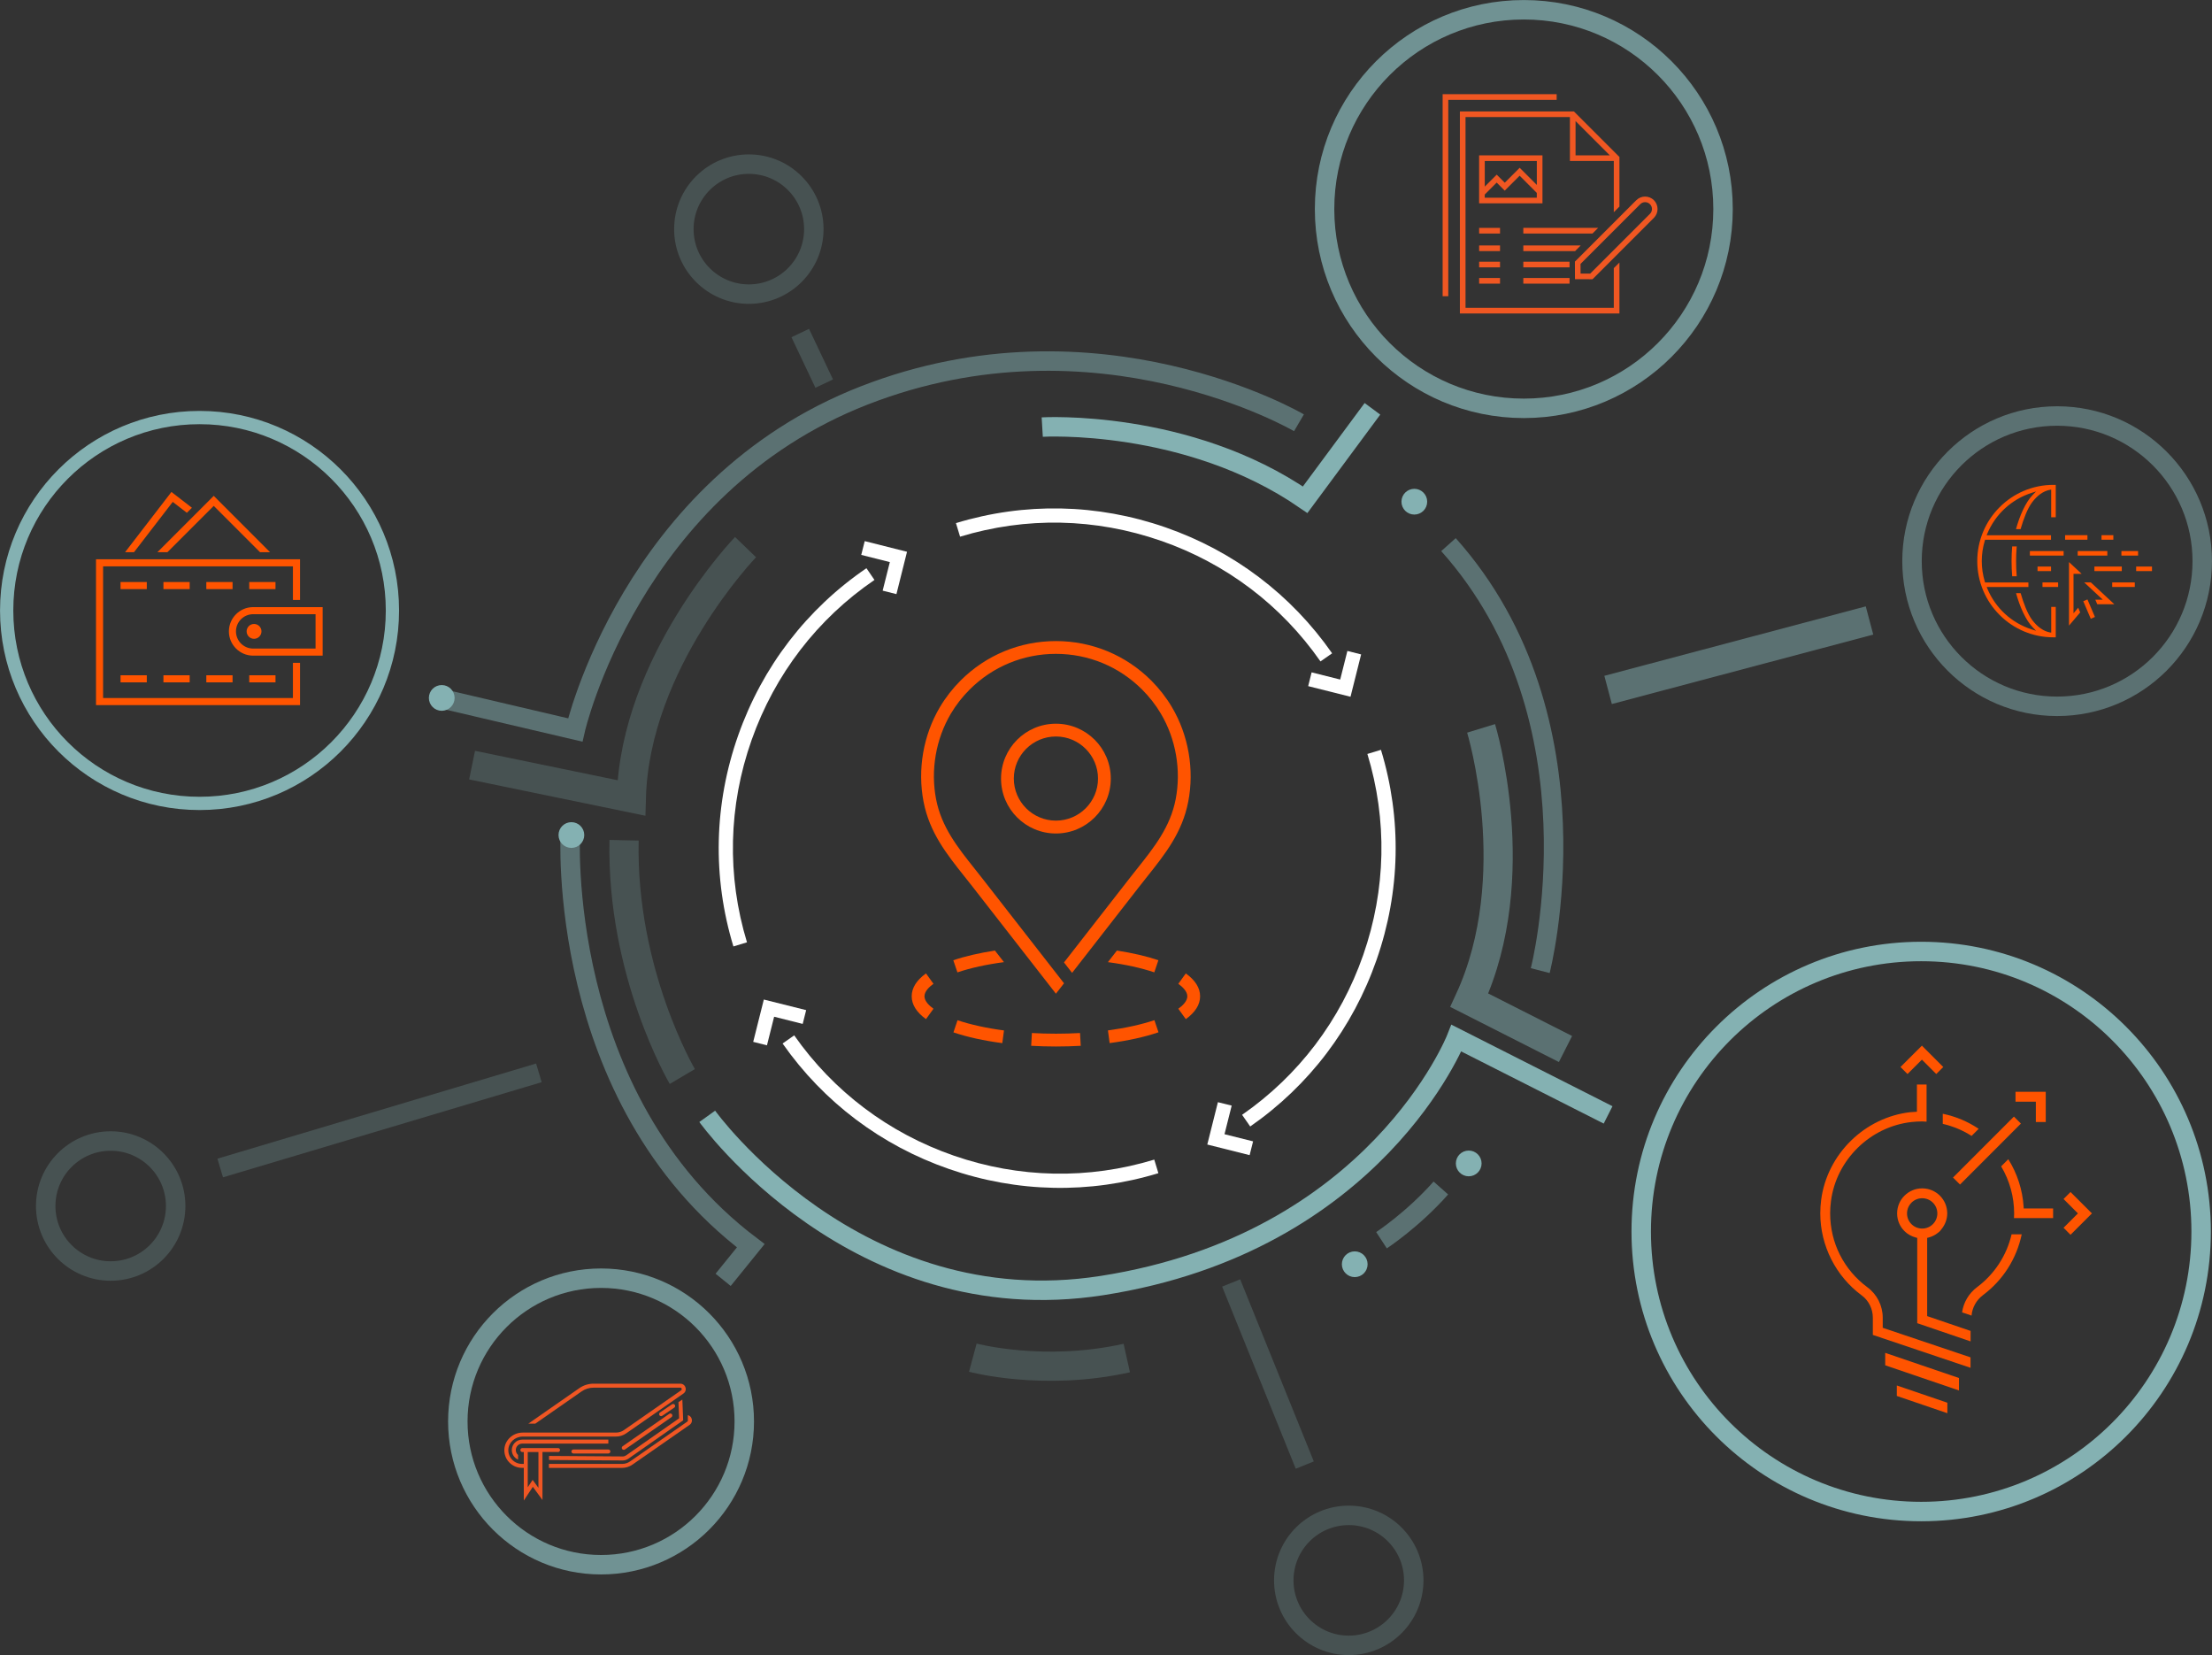 <?xml version="1.0" encoding="UTF-8"?>
<svg id="Layer_2" data-name="Layer 2" xmlns="http://www.w3.org/2000/svg" viewBox="0 0 643.71 481.52">
  <rect x="0" y="0" width="643.71" height="481.52" fill="#333333" stroke="none"/>
  <defs>
    <style>
      .cls-1 {
        opacity: .75;
      }

      .cls-1, .cls-2, .cls-3, .cls-4, .cls-5, .cls-6, .cls-7, .cls-8 {
        stroke: #84b1b2;
        stroke-miterlimit: 10;
      }

      .cls-1, .cls-2, .cls-3, .cls-4, .cls-5, .cls-7, .cls-8 {
        fill: none;
      }

      .cls-1, .cls-4, .cls-5, .cls-7 {
        stroke-width: 5.66px;
      }

      .cls-2 {
        stroke-width: 3.86px;
      }

      .cls-3, .cls-5 {
        opacity: .25;
      }

      .cls-3, .cls-8 {
        stroke-width: 8.49px;
      }

      .cls-9 {
        fill: #ff5400;
      }

      .cls-10 {
        fill: #f05623;
      }

      .cls-11 {
        fill: #f05722;
      }

      .cls-12 {
        fill: #fff;
      }

      .cls-4, .cls-8 {
        opacity: .5;
      }

      .cls-6 {
        fill: #84b1b2;
        stroke-width: 2.83px;
      }
    </style>
  </defs>
  <g id="Layer_3" data-name="Layer 3">
    <g>
      <circle class="cls-5" cx="32.21" cy="350.87" r="18.91"/>
      <g>
        <g>
          <path class="cls-10" d="m162.39,422.45c.32,0,.58-.26.58-.58s-.26-.58-.58-.58h-10.38c-.32,0-.58.26-.58.58s.26.58.58.58h.42v3.45h-.53c-1.08,0-2.1-.43-2.85-1.21-.75-.78-1.15-1.8-1.12-2.89.06-2.12,1.93-3.85,4.16-3.85h27.14c1.08,0,2.12-.33,3-.94l16.65-11.58c.58-.4.81-1.09.6-1.77-.21-.67-.8-1.1-1.5-1.1h-25.24c-1.49,0-2.93.45-4.15,1.3l-14.85,10.33h2.03l13.48-9.38c1.03-.72,2.24-1.09,3.49-1.09h25.24c.28,0,.38.22.4.29.02.07.07.3-.16.47l-16.65,11.58c-.69.48-1.5.73-2.34.73h-27.14c-2.85,0-5.24,2.23-5.32,4.97-.04,1.4.47,2.73,1.45,3.73.98,1,2.28,1.56,3.68,1.56h.53v9.51l2.63-3.99,2.8,3.83v-13.97h4.54Zm-5.7,10.41l-1.69-2.31-1.42,2.15v-10.25h3.11v10.41Z"/>
          <path class="cls-10" d="m181.04,421.56c.11.16.29.25.48.25.11,0,.23-.03.33-.1l13.56-9.42c.26-.18.33-.54.15-.81-.18-.26-.54-.33-.81-.14l-13.56,9.42c-.26.18-.33.54-.15.81"/>
          <path class="cls-10" d="m192.39,412c.11,0,.23-.03.33-.1l3.5-2.38c.27-.18.33-.54.15-.81-.18-.26-.54-.33-.81-.15l-3.5,2.38c-.26.18-.33.54-.15.81.11.17.29.25.48.25"/>
          <path class="cls-10" d="m166.87,422.87h10.17c.32,0,.58-.26.58-.58s-.26-.58-.58-.58h-10.17c-.32,0-.58.26-.58.58s.26.58.58.58"/>
          <path class="cls-10" d="m159.76,424.75l21.45.15h.02c.59,0,1.15-.18,1.64-.52l15.94-11.16-.24-6.04-1.13.75.19,4.7-15.43,10.79c-.29.2-.63.31-.98.31l-21.45-.15v1.16Z"/>
          <path class="cls-10" d="m201.29,412.77c-.17-.54-.59-.93-1.12-1.06v1.38s0,.02.01.03c.01.05.04.17-.01.29h0s0,0,0,0c-.03.06-.07.12-.15.18l-16.65,11.58c-.69.48-1.5.73-2.34.73h-21.29v1.16h21.29c1.08,0,2.12-.33,3-.94l16.65-11.58c.58-.4.81-1.09.6-1.76"/>
          <path class="cls-10" d="m151.98,419.99h25.05v-1.16h-25.05c-1.67,0-3.04,1.36-3.04,3.04,0,1.24.75,2.31,1.82,2.78v-1.35c-.4-.34-.66-.86-.66-1.43,0-1.04.84-1.88,1.88-1.88"/>
        </g>
        <g>
          <path class="cls-11" d="m448.87,45.19h-18.44v13.97h18.44v-13.97Zm-1.64,1.64v6.97l-4.99-4.99-4.34,4.34-2.34-2.34-3.48,3.48v-7.45h15.16Zm-15.16,10.69v-.92l3.48-3.48,2.34,2.34,4.34-4.34,4.99,5v1.4h-15.16Z"/>
          <polygon class="cls-11" points="465.07 66.3 443.3 66.3 443.3 67.94 463.43 67.94 465.07 66.3"/>
          <rect class="cls-11" x="443.3" y="76.14" width="13.45" height="1.64"/>
          <polygon class="cls-11" points="460 71.41 443.3 71.41 443.3 73.05 458.38 73.05 460 71.41"/>
          <rect class="cls-11" x="430.44" y="66.3" width="6.08" height="1.64"/>
          <rect class="cls-11" x="430.44" y="71.41" width="6.08" height="1.64"/>
          <rect class="cls-11" x="430.44" y="76.14" width="6.08" height="1.64"/>
          <rect class="cls-11" x="443.3" y="80.88" width="13.45" height="1.64"/>
          <rect class="cls-11" x="430.44" y="80.88" width="6.08" height="1.64"/>
          <path class="cls-11" d="m469.63,89.56h-43.15v-55.5h30.38v12.77h12.77v14.91l1.64-1.64v-14.43l-13.25-13.25h-33.18v58.78h46.43v-14.82l-1.64,1.63v11.55Zm-11.13-54.34l9.97,9.97h-9.97v-9.97Z"/>
          <polygon class="cls-11" points="453 27.4 419.82 27.4 419.82 86.18 421.46 86.18 421.46 29.05 453 29.05 453 27.4"/>
          <path class="cls-11" d="m481.31,58.25c-1.42-1.41-3.72-1.41-5.14,0l-17.62,17.62-.24.24.02,5.11,5.11.02,17.86-17.86c1.41-1.42,1.41-3.72,0-5.14m-1.16,3.98l-17.38,17.38h-2.8s-.01-2.82-.01-2.82l17.38-17.38c.78-.78,2.04-.78,2.82,0,.78.78.78,2.04,0,2.82"/>
        </g>
        <g>
          <path class="cls-12" d="m254.47,168.72l-2.33-3.41c-17.37,11.85-30.27,28.66-37.31,48.6-7.06,20-7.55,41.24-1.4,61.44l3.95-1.2c-5.89-19.35-5.42-39.71,1.35-58.87,6.75-19.1,19.11-35.2,35.75-46.56Z"/>
          <path class="cls-12" d="m337.82,157.32c18.97,6.59,35.03,18.73,46.45,35.11l3.39-2.36c-11.92-17.09-28.69-29.76-48.48-36.64-19.86-6.91-40.95-7.34-60.99-1.24l1.2,3.95c19.19-5.84,39.4-5.43,58.43,1.19Z"/>
          <path class="cls-12" d="m361.46,324.34l2.36,3.39c17.15-11.91,29.86-28.68,36.78-48.5,6.94-19.89,7.38-41.01,1.27-61.08l-3.95,1.2c5.85,19.22,5.42,39.46-1.22,58.51-6.62,18.99-18.81,35.06-35.23,46.47Z"/>
          <path class="cls-12" d="m277.55,336.21c-18.94-6.57-34.99-18.67-46.43-34.99l-3.38,2.37c11.94,17.04,28.69,29.67,48.46,36.52,19.84,6.88,40.9,7.3,60.9,1.21l-1.2-3.95c-19.16,5.83-39.34,5.43-58.35-1.16Z"/>
          <polygon class="cls-12" points="233.59 297.89 234.6 293.88 222.28 290.8 219.19 303.11 223.19 304.12 225.28 295.8 233.59 297.89"/>
          <polygon class="cls-12" points="358.43 321.66 354.42 320.66 351.33 332.98 363.65 336.07 364.66 332.06 356.34 329.98 358.43 321.66"/>
          <polygon class="cls-12" points="381.69 195.61 380.69 199.62 393.01 202.71 396.1 190.39 392.1 189.38 390.01 197.7 381.69 195.61"/>
          <polygon class="cls-12" points="256.86 171.84 260.87 172.85 263.95 160.53 251.64 157.43 250.63 161.44 258.95 163.53 256.86 171.84"/>
        </g>
        <path class="cls-8" d="m431.01,211.91s13.19,43.06-3.43,79.09l27.99,14.19"/>
        <path class="cls-7" d="m303.3,124.25s42.22-2.5,76.51,21.14l19.58-26.45"/>
        <path class="cls-3" d="m216.96,159.18s-32.16,33.31-33.24,72.97l-46.34-9.55"/>
        <path class="cls-4" d="m378.01,123s-58.65-34.44-126.57-7.93c-67.92,26.51-84.04,97.31-84.04,97.31l-40.79-9.56"/>
        <path class="cls-7" d="m467.97,324.36l-44.14-22.34s-23.4,59.61-103.21,72c-71.51,11.11-114.81-49.24-114.81-49.24"/>
        <path class="cls-3" d="m198.56,313.19s-17.8-30.15-16.95-68.73"/>
        <path class="cls-4" d="m448.22,282.38s18.92-72.83-26.7-123.93"/>
        <path class="cls-4" d="m165.98,242s-4.59,77.26,52.5,120.42l-8.04,9.93"/>
        <circle class="cls-1" cx="443.44" cy="60.82" r="57.98"/>
        <circle class="cls-7" cx="559.08" cy="358.29" r="81.47"/>
        <circle class="cls-2" cx="58.07" cy="177.61" r="56.13"/>
        <circle class="cls-1" cx="174.91" cy="413.55" r="41.68"/>
        <path class="cls-4" d="m402.03,360.82s9.01-5.88,17.27-15.19"/>
        <path class="cls-3" d="m283.1,394.99s20.52,5.53,44.8.11"/>
        <circle class="cls-6" cx="166.28" cy="242.94" r="2.33"/>
        <circle class="cls-6" cx="128.55" cy="203.05" r="2.33"/>
        <circle class="cls-6" cx="394.24" cy="367.81" r="2.33"/>
        <circle class="cls-6" cx="427.41" cy="338.48" r="2.33"/>
        <circle class="cls-6" cx="411.58" cy="145.96" r="2.33"/>
        <circle class="cls-4" cx="598.64" cy="163.26" r="42.23"/>
        <line class="cls-8" x1="467.97" y1="200.72" x2="544.04" y2="180.52"/>
        <g>
          <path class="cls-9" d="m573.74,330.48l2.07-2.07c-3.18-2.13-6.69-3.6-10.45-4.38v2.94c2.99.69,5.81,1.86,8.38,3.51Z"/>
          <path class="cls-9" d="m555.99,323.56c-13.33,1.48-24.27,12.2-26.01,25.48-.17,1.3-.26,2.62-.26,3.93v.06c0,9.35,4.5,18.27,12.05,23.84,2.03,1.49,3.24,3.92,3.24,6.49v5.01l28.43,9.57v-3.04l-25.55-8.6v-2.94c0-3.47-1.65-6.77-4.41-8.81-6.92-5.11-10.88-12.96-10.89-21.53,0-1.19.08-2.4.24-3.6,1.55-12,11.42-21.67,23.47-22.99,1.02-.11,2.05-.17,3.06-.17.18,0,.4.01.62.03.14,0,.28.02.44.03h.23s0-10.81,0-10.81h-2.81v7.93l-.76.05c-.37.02-.73.04-1.09.08Z"/>
          <path class="cls-9" d="m577.06,376.79c5.81-4.33,9.79-10.59,11.28-17.69h-2.95c-1.43,6.16-4.99,11.6-10.05,15.38h0c-2.36,1.76-3.94,4.41-4.36,7.33l2.76.94c.19-2.33,1.4-4.52,3.33-5.96Z"/>
          <path class="cls-9" d="m586.1,353.97l-.02.42h11.39v-2.81h-8.55l-.03-.51c-.32-4.92-1.86-9.68-4.46-13.82l-2.08,2.08c2.47,4.14,3.78,8.87,3.78,13.68,0,.31-.01.62-.03.95Z"/>
          <path class="cls-9" d="m552.08,352.9v.15c0,1.94.76,3.75,2.13,5.12.89.89,2.03,1.53,3.31,1.87l.41.11v24.81l15.53,5.3v-3.05l-12.64-4.31v-22.75s.41-.11.41-.11c1.02-.26,1.95-.74,2.76-1.4l.38-.31h0s.32-.31.32-.31l-.02-.02.31-.38c1.07-1.31,1.67-2.92,1.68-4.54v-.23c-.05-1.9-.8-3.65-2.13-4.98-1.35-1.35-3.13-2.1-5.04-2.13h-.16c-1.93,0-3.75.77-5.12,2.13-1.35,1.35-2.1,3.13-2.13,5.04Zm4.17-3c.83-.83,1.94-1.29,3.12-1.29,1.18,0,2.29.46,3.12,1.29.83.83,1.29,1.94,1.29,3.12,0,1.18-.46,2.29-1.29,3.12-.83.83-1.94,1.29-3.12,1.29-1.18,0-2.29-.46-3.12-1.29h0c-.83-.83-1.29-1.94-1.29-3.11,0-1.18.46-2.29,1.29-3.12Z"/>
          <polygon class="cls-9" points="553.06 310.43 555.1 312.47 559.29 308.29 563.47 312.47 565.51 310.43 559.29 304.21 553.06 310.43"/>
          <polygon class="cls-9" points="608.77 353.02 602.54 346.8 600.51 348.83 604.69 353.02 600.51 357.2 602.54 359.24 608.77 353.02"/>
          <rect class="cls-9" x="565.69" y="333.3" width="25.07" height="2.88" transform="translate(-67.31 507.02) rotate(-45.01)"/>
          <polygon class="cls-9" points="595.33 326.43 595.33 317.64 586.53 317.64 586.53 320.52 592.45 320.52 592.45 326.43 595.33 326.43"/>
          <polygon class="cls-9" points="551.99 403.08 551.99 406.13 566.7 411.15 566.7 408.1 551.99 403.08"/>
          <polygon class="cls-9" points="570.08 400.91 548.61 393.59 548.61 397.21 570.08 404.53 570.08 400.91"/>
        </g>
        <g>
          <polygon class="cls-9" points="48.72 160.65 62.2 147.18 75.67 160.65 78.58 160.65 62.2 144.26 45.81 160.65 48.72 160.65"/>
          <polygon class="cls-9" points="85.24 192.84 85.24 203.08 30 203.08 30 164.77 85.24 164.77 85.24 174.55 87.31 174.55 87.31 162.71 27.94 162.71 27.94 205.14 87.31 205.14 87.31 192.84 85.24 192.84"/>
          <g>
            <rect class="cls-9" x="35.08" y="169.33" width="7.64" height="2.06"/>
            <rect class="cls-9" x="47.56" y="169.33" width="7.64" height="2.06"/>
            <rect class="cls-9" x="60.04" y="169.33" width="7.64" height="2.06"/>
            <rect class="cls-9" x="72.53" y="169.33" width="7.64" height="2.06"/>
            <rect class="cls-9" x="35.08" y="196.46" width="7.64" height="2.06"/>
            <rect class="cls-9" x="47.56" y="196.46" width="7.64" height="2.06"/>
            <rect class="cls-9" x="60.04" y="196.46" width="7.64" height="2.06"/>
            <rect class="cls-9" x="72.53" y="196.46" width="7.64" height="2.06"/>
          </g>
          <path class="cls-9" d="m93.89,190.75h-20.22c-3.89,0-7.06-3.17-7.06-7.06s3.17-7.06,7.06-7.06h20.22v14.12Zm-20.22-12.06c-2.76,0-5,2.24-5,5s2.24,5,5,5h18.16v-10h-18.16Z"/>
          <circle class="cls-9" cx="73.93" cy="183.69" r="2.16"/>
          <polygon class="cls-9" points="54.38 149.19 55.85 147.72 49.89 143.13 36.4 160.65 39 160.65 50.27 146.02 54.38 149.19"/>
        </g>
        <g>
          <polygon class="cls-9" points="615.29 175.8 608.46 169.45 606.53 169.45 611.94 174.48 609.76 174.48 610.32 175.8 615.29 175.8"/>
          <polygon class="cls-9" points="603.41 178.42 603.41 166.96 605.79 166.96 602.09 163.52 602.09 182.02 605.35 178.17 604.77 176.81 603.41 178.42"/>
          <path class="cls-9" d="m585.56,158.97c-.12,1.27-.18,3.02-.18,4.26s.06,3.16.18,4.42h1.32c-.12-1.27-.18-3.18-.18-4.42s.06-3,.18-4.26h-1.32Z"/>
          <path class="cls-9" d="m598.24,150.46v-9.4h-.66c-12.23,0-22.18,9.95-22.18,22.18,0,12.23,9.95,22.18,22.18,22.18h.66v-8.86h-1.32v7.5l-.38-.07c-1.84-.34-3.62-1.58-5.14-3.59-1.4-1.85-2.56-4.98-3.38-7.84h-1.34c1.11,3.98,2.81,7.87,4.94,10.04l.9.92-1.22-.39c-5.88-1.86-10.61-6.2-12.98-11.91l-.18-.44h12.14v-1.32h-12.61l-.07-.23c-.59-1.96-.89-3.97-.89-5.98s.3-4.03.89-5.98l.07-.23h19.19v-1.32h-18.73l.18-.44c2.37-5.71,7.11-10.05,12.98-11.91l1.22-.39-.9.92c-2.13,2.17-3.84,6.05-4.94,10.04h1.34c.82-2.87,1.98-5.99,3.38-7.84,1.52-2.01,3.29-3.25,5.14-3.59l.38-.07v8.05h1.32Z"/>
          <rect class="cls-9" x="594.38" y="169.45" width="4.55" height="1.32"/>
          <rect class="cls-9" x="611.56" y="155.7" width="3.44" height="1.32"/>
          <rect class="cls-9" x="600.96" y="155.7" width="6.5" height="1.32"/>
          <rect class="cls-9" x="590.71" y="160.32" width="9.82" height="1.32"/>
          <rect class="cls-9" x="604.63" y="160.32" width="8.62" height="1.32"/>
          <rect class="cls-9" x="617.35" y="160.32" width="4.85" height="1.32"/>
          <rect class="cls-9" x="609.49" y="164.83" width="7.97" height="1.32"/>
          <rect class="cls-9" x="621.64" y="164.83" width="4.61" height="1.32"/>
          <rect class="cls-9" x="607.28" y="174.39" width="1.32" height="5.55" transform="translate(-20.68 253.42) rotate(-23.16)"/>
          <rect class="cls-9" x="592.94" y="164.83" width="3.93" height="1.32"/>
          <rect class="cls-9" x="614.67" y="169.45" width="6.57" height="1.32"/>
        </g>
        <g>
          <g>
            <path class="cls-9" d="m271.65,286.22l-2.18-3.02c-2.76,1.99-4.16,4.23-4.16,6.65s1.4,4.66,4.16,6.65l2.18-3.02c-1.19-.86-2.62-2.19-2.62-3.63s1.42-2.77,2.62-3.63Z"/>
            <path class="cls-9" d="m277.45,300.35c4.05,1.37,8.83,2.42,14.23,3.13l.49-3.69c-5.08-.67-9.76-1.7-13.52-2.97l-1.19,3.53Z"/>
            <path class="cls-9" d="m300.29,300.54l-.21,3.72c2.37.13,4.8.2,7.2.2s4.86-.07,7.23-.2l-.21-3.72c-4.58.26-9.37.27-14.01,0Z"/>
            <path class="cls-9" d="m322.42,299.78l.49,3.69c5.4-.71,10.18-1.77,14.22-3.14l-1.19-3.53c-3.76,1.27-8.44,2.3-13.52,2.98Z"/>
            <path class="cls-9" d="m345.08,283.2l-2.18,3.02c1.19.86,2.62,2.19,2.62,3.63s-1.42,2.77-2.62,3.63l2.18,3.02c2.76-1.99,4.16-4.23,4.16-6.65s-1.4-4.66-4.16-6.65Z"/>
          </g>
          <path class="cls-9" d="m307.28,214.27c6.75,0,12.25,5.49,12.25,12.24s-5.49,12.24-12.25,12.24-12.25-5.49-12.25-12.24,5.49-12.24,12.25-12.24m0-3.72c-8.82,0-15.97,7.15-15.97,15.97s7.15,15.97,15.97,15.97,15.97-7.15,15.97-15.97-7.15-15.97-15.97-15.97h0Z"/>
          <path class="cls-9" d="m341.05,205.74c-1.67-2.81-3.69-5.41-6.02-7.74-7.41-7.41-17.27-11.49-27.75-11.49s-20.34,4.08-27.75,11.49c-2.33,2.33-4.36,4.94-6.02,7.74-4.83,8.14-6.56,18.16-4.75,27.5,1.74,8.98,6.71,15.22,11.97,21.83.75.94,1.51,1.89,2.26,2.86,7.64,9.81,24.29,31.17,24.29,31.17l2.36-3.03s-17.6-22.58-23.72-30.43c-.76-.98-1.52-1.94-2.28-2.89-4.97-6.24-9.66-12.14-11.23-20.22-1.64-8.45-.07-17.52,4.29-24.89,1.51-2.54,3.34-4.9,5.46-7.01,6.71-6.71,15.63-10.4,25.11-10.4s18.4,3.69,25.11,10.4c2.11,2.11,3.95,4.47,5.45,7.01,4.37,7.37,5.94,16.44,4.3,24.89-1.57,8.09-6.26,13.98-11.23,20.22-.76.95-1.52,1.91-2.28,2.89-5.23,6.72-13.98,17.95-18.99,24.37l2.36,3.03c4.88-6.26,14.13-18.13,19.57-25.12.75-.97,1.51-1.92,2.26-2.86,5.26-6.61,10.23-12.85,11.97-21.83,1.81-9.34.08-19.36-4.75-27.5Z"/>
          <path class="cls-9" d="m289.53,276.55c-4.53.7-8.61,1.63-12.11,2.82l1.2,3.53c3.76-1.28,8.43-2.31,13.52-2.98v-.03c-.89-1.14-1.76-2.26-2.61-3.34Z"/>
          <path class="cls-9" d="m325.03,276.55c-.85,1.09-1.73,2.22-2.62,3.37,5.08.67,9.75,1.7,13.5,2.97l1.19-3.53c-3.49-1.18-7.56-2.11-12.07-2.81Z"/>
        </g>
      </g>
      <line class="cls-5" x1="64.08" y1="339.81" x2="156.82" y2="312.13"/>
      <circle class="cls-5" cx="217.92" cy="66.66" r="18.91"/>
      <line class="cls-5" x1="232.88" y1="96.89" x2="239.85" y2="111.6"/>
      <circle class="cls-5" cx="392.5" cy="459.78" r="18.91"/>
      <line class="cls-5" x1="379.7" y1="426.24" x2="358.28" y2="373.26"/>
    </g>
  </g>
</svg>